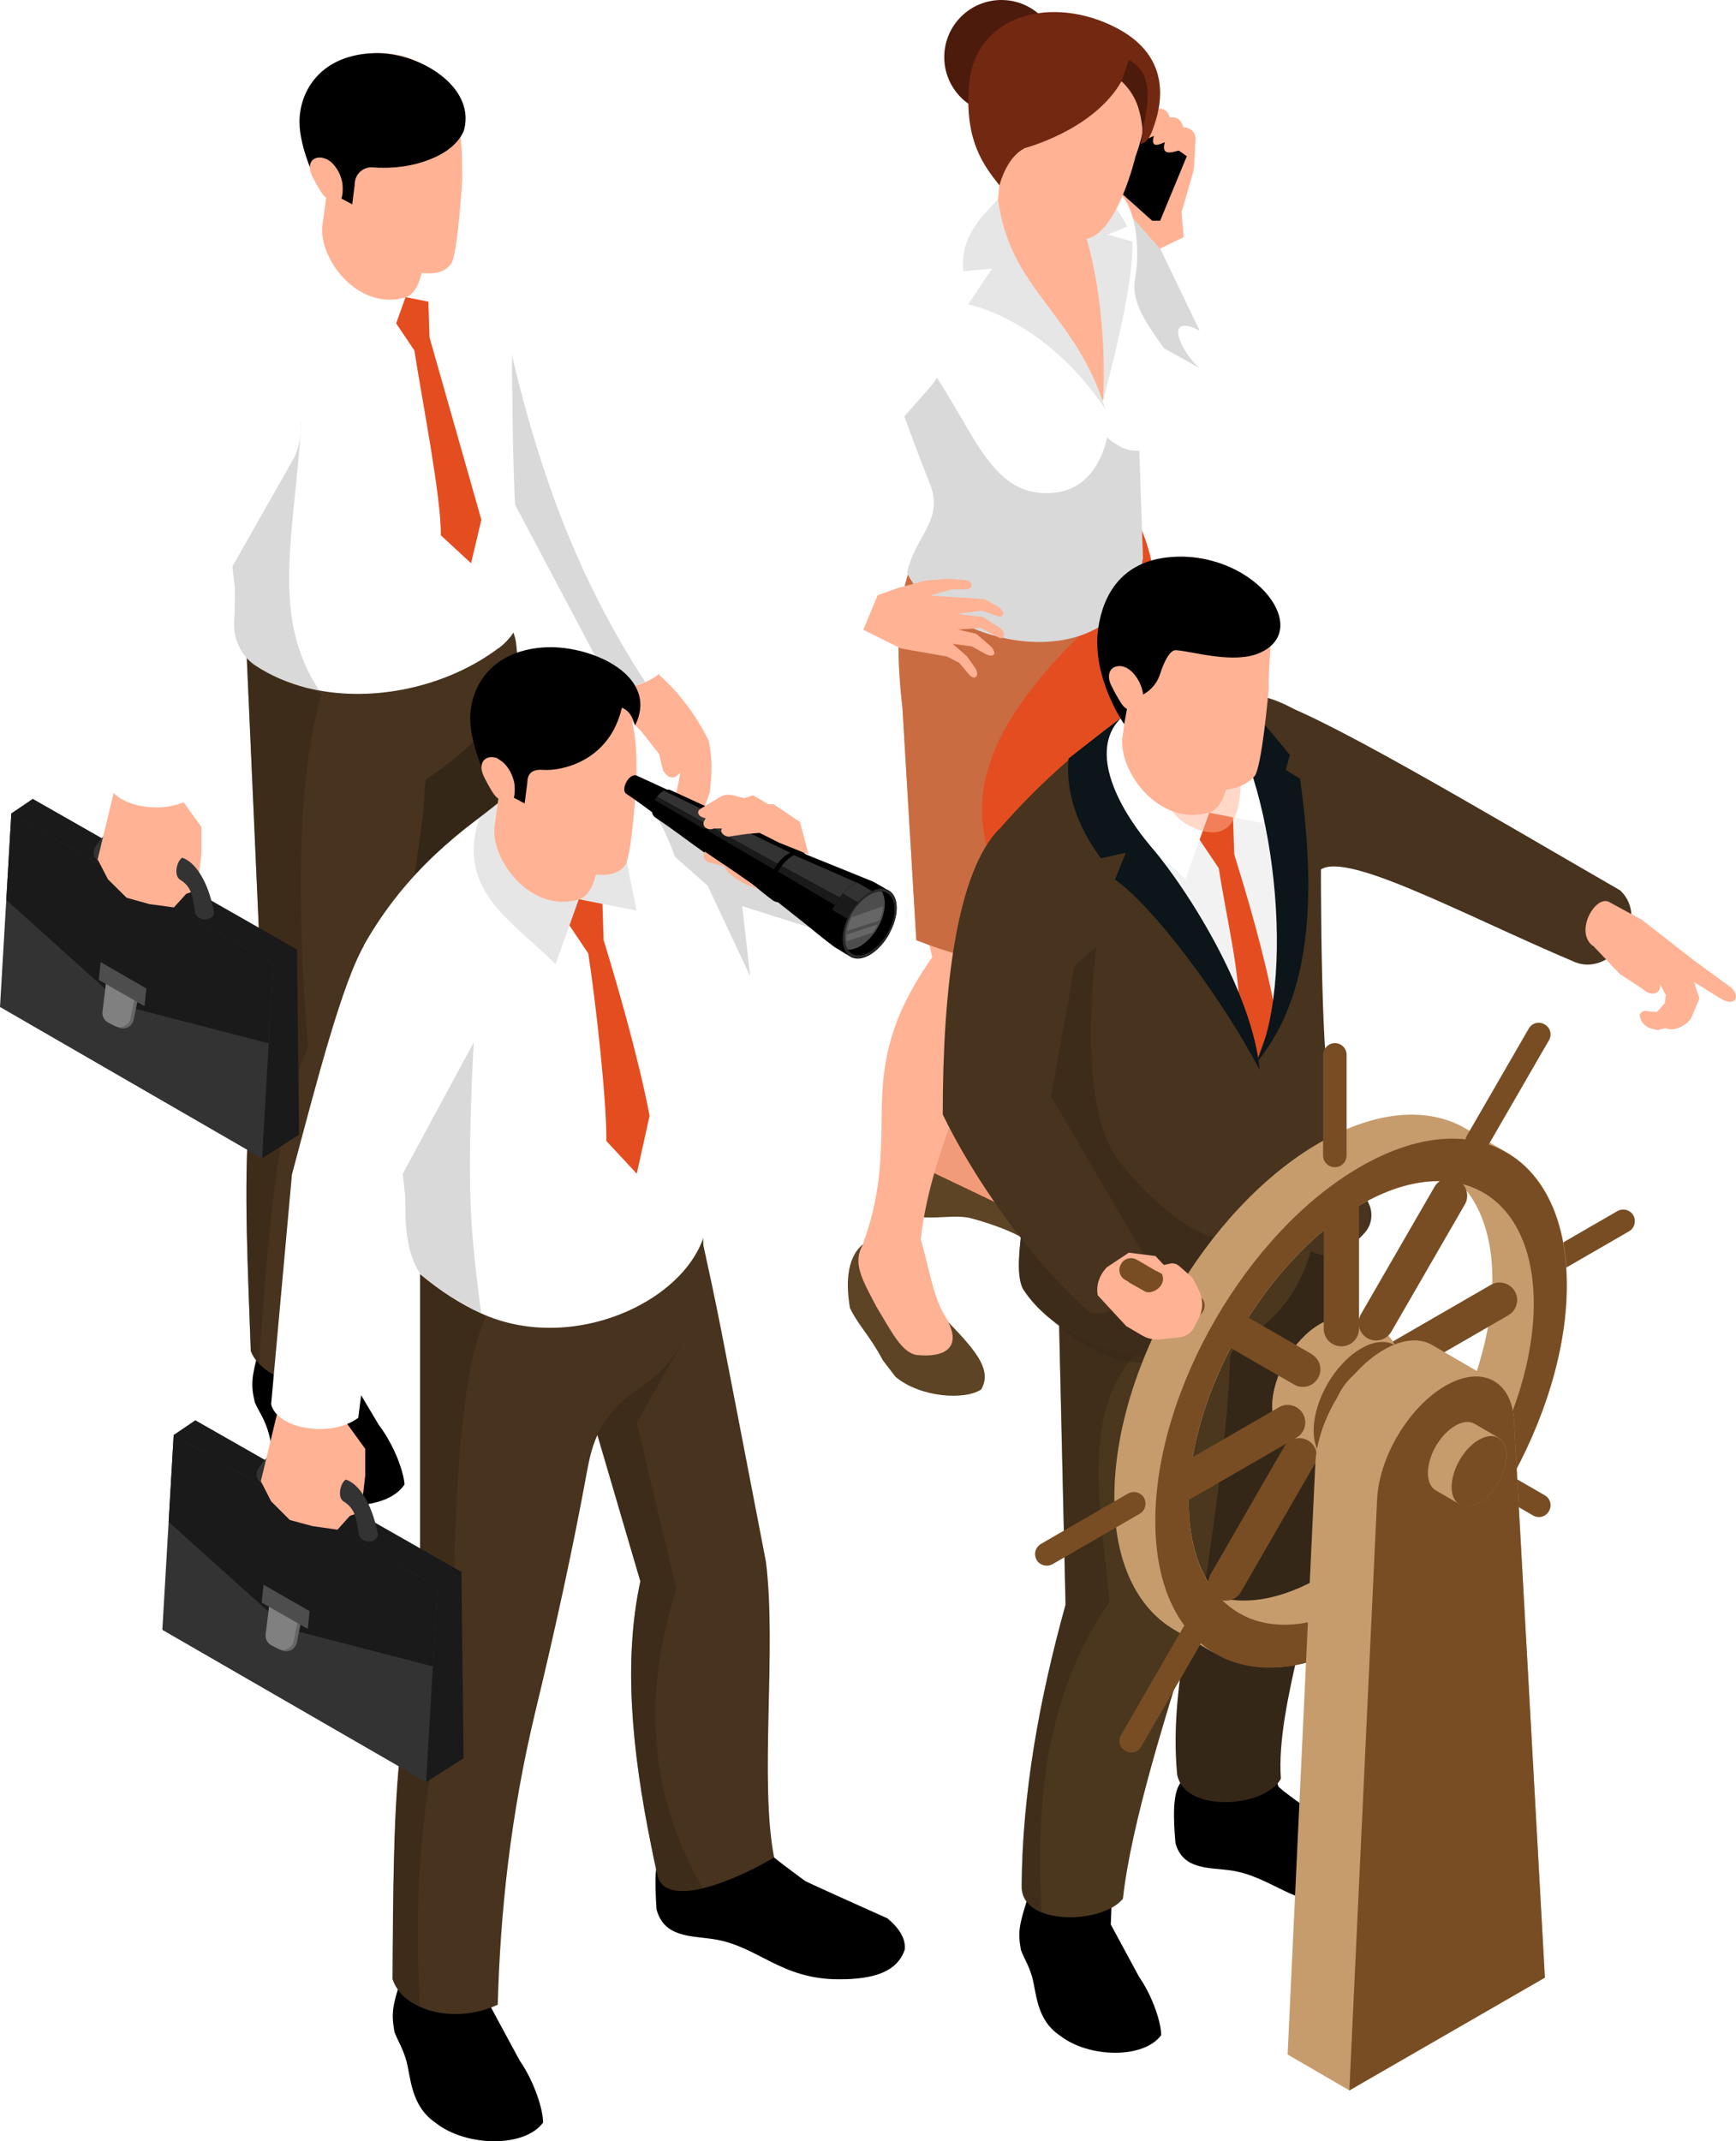 <?xml version="1.0" encoding="UTF-8"?> <svg xmlns="http://www.w3.org/2000/svg" width="253" height="312" viewBox="0 0 253 312" fill="none"> <g clip-path="url(#clip0_62_1455)"> <path d="M64.888 176C63.755 177.377 63.602 180.682 63.694 184.416C64.551 188.241 68.132 188.088 71.162 188.7C77.008 189.863 79.732 194.423 87.568 194.729C92.22 194.913 95.373 194.056 96.475 191.148C96.689 189.802 95.954 188.394 94.363 186.925C94.363 186.925 83.895 181.692 83.62 181.508C83.344 181.325 78.722 177.622 78.631 177.255C78.539 176.887 77.161 168.624 77.161 168.624L65.684 168.135L64.888 176.03V176Z" fill="black"></path> <path d="M79.272 177.224C72.722 180.774 63.265 183.742 62.499 178.968C62.255 177.53 62.01 176.122 61.795 174.684C59.653 161.096 58.918 148.151 61.857 136.95L56.5 115.314L55.031 109.315C55.49 95.544 61.734 91.29 72.079 93.83C72.477 93.922 72.906 94.044 73.334 94.167C73.947 94.35 74.528 94.534 75.171 94.748L76.089 102.338L79.976 134.961C80.986 147.569 77.65 166.268 79.334 177.255L79.272 177.224Z" fill="#352717"></path> <path d="M37.678 196.903C36.698 200.606 36.514 201.677 37.127 204.339C37.739 205.747 38.32 206.359 38.994 208.318C39.789 210.735 39.881 214.806 43.615 217.101C48.084 220.314 56.47 220.1 58.95 216.336C58.858 214.561 57.511 210.674 55.185 207.614L50.594 199.902L50.533 192.496L38.198 190.354L37.708 196.903H37.678Z" fill="black"></path> <path d="M75.508 97.044C73.886 105.123 66.112 110.907 62.133 113.539C61.827 113.723 61.827 117.976 61.674 118.282C61.49 119.904 61.276 121.557 61.031 123.24C59.562 134.135 57.542 145.825 55.124 158.097C52.339 172.756 51.481 186.528 51.726 199.84C46.707 202.411 40.524 201.799 37.708 198.677C37.188 198.126 36.79 197.514 36.545 196.841C36.331 190.904 36.086 184.936 35.964 179.305C35.749 167.615 36.117 157.516 38.504 152.925L35.902 94.442L36.912 94.29L44.472 93.065L66.204 89.546L73.519 86.822C75.11 94.718 75.08 90.801 75.508 97.044Z" fill="#47331E"></path> <g style="mix-blend-mode:multiply" opacity="0.5"> <path d="M44.901 152.68C40.432 161.708 39.055 180.162 37.739 198.707C37.188 198.156 36.79 197.544 36.545 196.841C36.331 190.903 36.086 184.936 35.964 179.305C35.749 167.614 36.117 157.515 38.504 152.925L35.902 94.442L36.912 94.289L46.86 101.144C43.187 113.998 43.279 132.268 44.901 152.68Z" fill="#352616"></path> </g> <path d="M87.906 95.789L90.324 99.706C90.11 102.368 91.334 104.572 93.446 106.561L96.048 109.866L96.66 112.345C97.609 113.722 98.405 113.447 99.139 112.559L98.864 114.151L98.037 117.854L96.323 120.118C95.742 121.281 96.17 121.495 96.997 121.373C96.935 122.383 97.517 122.597 98.374 122.475L99.751 120.271C100.18 121.251 101.067 121.71 101.588 120.577L103.424 115.528C103.791 112.896 103.822 110.356 103.271 107.908C101.465 104.296 99.139 101.114 96.17 98.451L93.752 93.279L87.937 95.789H87.906Z" fill="#FFB294"></path> <path d="M97.085 97.318C96.167 98.266 95.096 98.94 93.994 99.429C92.494 100.072 90.903 100.378 89.372 100.5L69.784 63.532L66.294 56.952L66.172 27.328C70.365 29.134 73.885 32.072 76.119 36.968L97.116 97.318H97.085Z" fill="white"></path> <g style="mix-blend-mode:multiply" opacity="0.3"> <path d="M94.025 99.369C92.465 100.072 90.873 100.379 89.343 100.501L69.754 63.532L73.641 47.404C78.018 67.817 84.139 84.22 94.025 99.369Z" fill="#808080"></path> </g> <path d="M72.662 94.442C65.5 99.828 55.369 102.245 46.524 100.623C45.942 100.532 45.361 100.379 44.779 100.256C42.025 99.552 39.423 98.451 37.127 96.92C35.077 95.513 34.005 93.064 34.128 90.586C34.22 88.994 34.25 87.372 34.22 85.689L33.24 76.784L32.659 71.397L28.312 49.883C30.21 46.547 30.914 44.925 33.118 42.386C37.954 36.785 44.779 31.521 50.013 28.002H67.306C71.285 31.705 73.458 37.673 74.621 44.895C74.621 44.895 74.438 73.784 75.693 80.793C75.815 81.649 76.029 82.598 76.274 83.516C77.284 87.587 75.999 91.963 72.662 94.472V94.442Z" fill="white"></path> <path d="M62.593 49.118L62.409 43.181L59.073 41.1L57.695 41.681L57.328 46.516L60.389 51.076C61.46 58.023 64.337 72.621 64.245 78.007L68.653 82.077L70.153 75.743L62.593 49.148V49.118Z" fill="#E44D20"></path> <path d="M51.79 26.135L44.842 31.674C41.353 42.324 50.076 46.669 55.769 52.607L59.105 43.303L67.369 44.925L64.339 29.776L51.821 26.135H51.79Z" fill="white"></path> <path d="M60.788 41.683C60.36 42.509 59.809 43.121 59.074 43.335C52.004 45.416 46.219 37.368 47.015 32.624C47.688 27.728 48.055 25.096 48.055 25.096L61.706 28.462C61.706 28.462 61.859 29.747 61.921 31.553C62.043 34.613 62.012 39.234 60.758 41.713L60.788 41.683Z" fill="#FFB294"></path> <g style="mix-blend-mode:multiply" opacity="0.5"> <path d="M60.79 41.682C60.117 42.141 59.352 42.416 58.556 42.416C52.098 42.416 50.047 30.236 50.047 30.236L61.984 31.491C62.106 34.551 62.075 39.172 60.821 41.651L60.79 41.682Z" fill="#FFB294"></path> </g> <path d="M49.157 27.421C49.157 27.421 50.626 33.327 53.289 35.898C55.921 38.438 60.145 39.723 61.767 39.815C63.358 39.907 64.644 39.754 65.685 38.53C66.725 37.306 67.368 26.044 67.368 26.044C67.337 21.698 67.276 20.382 66.756 17.964C65.991 14.414 63.42 6.488 53.013 7.926C47.994 8.6 44.902 12.272 44.26 16.679C43.739 20.198 46.555 26.441 46.555 26.441L49.187 27.451L49.157 27.421Z" fill="#FFB294"></path> <path d="M46.403 27.145L51.331 29.777L51.698 26.839C51.698 25.432 52.861 24.299 54.269 24.391C56.626 24.575 60.268 24.452 63.757 22.739C67.063 21.117 67.645 18.883 67.645 18.883C69.297 12.486 60.88 7.529 54.514 7.743C46.801 7.988 43.648 13.19 43.648 17.75C43.648 21.912 46.403 27.115 46.403 27.115V27.145Z" fill="black"></path> <path d="M47.505 23.167C46.831 22.831 45.882 22.861 45.423 23.473C45.178 23.81 45.117 24.269 45.178 24.697C45.239 25.126 45.423 25.524 45.607 25.891C45.944 26.564 46.311 27.207 46.709 27.849C47.045 28.37 47.443 28.89 48.025 29.043C48.637 29.196 49.341 29.594 49.678 29.074C50.014 28.553 49.984 27.115 49.861 26.503C49.616 25.218 48.759 23.749 47.566 23.167H47.505Z" fill="#FFB294"></path> <path d="M153.251 171.653C148.323 170.276 144.222 167.766 142.906 164.185C145.783 151.883 154.659 142.059 162.617 127.4H144.038C135.223 140.254 138.192 157.239 134.091 164.185C131.642 167.246 130.387 170.245 132.805 173.122H139.968L147.068 177.559L154.781 177.437C155.7 174.988 156.281 172.632 153.251 171.683V171.653Z" fill="#F29B79"></path> <path d="M133.387 165.135C129.775 167.675 129.561 172.051 130.694 175.479C133.05 178.845 138.131 176.611 141.62 177.56C149.609 179.733 149.609 181.599 153.465 181.508C159.679 181.385 163.749 178.723 163.413 176.703C163.137 175.02 160.474 173.367 156.098 171.714L149.058 170.001C150.16 170.613 151.629 171.164 153.282 171.653C155.516 173.092 154.72 174.622 152.639 176.489C150.343 177.498 147.466 176.489 143.763 174.591L135.805 170.796C133.693 169.45 132.683 167.644 133.387 165.135Z" fill="#5C4425"></path> <path d="M124.94 189.343C124.695 186.221 124.603 183.344 125.736 181.355C131.98 164.309 123.563 156.964 135.867 139.49C131.704 122.597 134.184 116.109 132.01 92.024C136.571 78.222 162.679 83.18 157.843 87.067C158.333 100.165 153.956 123.546 149.151 138.633C145.08 149.926 135.898 165.472 134.184 180.559C135.959 186.833 136.142 190.903 139.785 194.361L137.55 199.931C137.55 199.931 130.388 198.187 130.296 197.789C130.205 197.391 124.971 189.343 124.971 189.343H124.94Z" fill="#FFB294"></path> <path d="M125.735 181.355C123.225 183.406 123.347 187.537 123.867 190.598C125.031 193.077 126.745 194.607 128.673 198.248L130.509 200.636C134.152 203.696 140.701 204.063 142.997 202.472C144.497 199.87 142.722 197.269 138.222 192.709C139.936 196.198 137.977 197.912 133.539 197.453C131.427 197.055 130.02 194.239 127.724 190.414C125.612 186.405 124.204 184.049 125.765 181.355H125.735Z" fill="#5C4425"></path> <path d="M167.21 127.401C164.486 133.981 160.477 137.837 155.396 139.52C152.764 140.377 149.856 140.652 146.673 140.377C142.694 140.04 138.286 138.877 133.542 137.01L131.522 103.194C130.359 93.033 130.634 83.944 135.379 77.579C135.96 76.814 136.572 76.079 137.276 75.375L163.415 72.897C170.577 78.558 170.761 104.754 167.21 127.401Z" fill="#E44D20"></path> <g style="mix-blend-mode:multiply" opacity="0.5"> <path d="M155.396 139.521L146.673 140.378C142.694 140.041 138.286 138.878 133.542 137.012L131.522 103.195C130.359 93.035 130.634 83.946 135.379 77.58L165.466 85.292C143.52 103.776 133.389 120.547 155.396 139.521Z" fill="#AD8B63"></path> </g> <path d="M172.229 32.777C176.728 37.184 180.737 42.539 183.829 47.313C188.45 53.648 184.074 59.646 177.83 55.331L165.373 48.354L160.047 35.868L160.751 27.574L172.229 32.746V32.777Z" fill="white"></path> <g style="mix-blend-mode:multiply" opacity="0.3"> <path d="M164.975 31.186L168.464 34.95L174.83 48.17C169.474 45.477 172.045 51.261 174.83 53.648L162.312 46.671L162.098 34.46L164.975 31.186Z" fill="#808080"></path> </g> <path d="M172.963 19.463C173.239 19.677 173.973 24.788 173.973 24.788L172.198 30.909L172.504 34.551L169.045 36.234L165.128 31.796L162.281 25.89L167.209 16.801L172.963 19.463Z" fill="#FFB294"></path> <path d="M162.066 26.931L167.912 32.164H169.075L172.963 22.769L164.607 16.832L162.066 26.931Z" fill="black"></path> <path d="M166.046 65.674L166.566 81.343C163.536 99.858 137.612 94.594 132.163 83.424C133.357 78.038 137.612 75.803 135.469 70.448C132.531 63.073 130.541 57.166 130.541 57.166C129.868 55.269 129.286 53.555 128.858 51.994C127.205 46.271 127.358 42.354 132.133 38.223C141.315 31.459 150.773 27.144 160.689 27.603C164.76 26.441 166.535 34.642 165.403 40.702C164.393 46.149 171.769 51.811 172.106 55.636C172.81 63.073 165.984 65.674 165.984 65.674H166.046Z" fill="white"></path> <g style="mix-blend-mode:multiply" opacity="0.3"> <path d="M166.599 81.343C163.569 99.858 137.644 94.594 132.196 83.424C133.39 78.038 137.644 75.804 135.502 70.448C132.564 63.073 130.574 57.166 130.574 57.166C129.901 55.269 129.319 53.555 128.891 51.994C129.38 49.209 129.962 46.822 130.574 47.434C141.746 59.003 142.664 73.141 153.927 71.764C160.171 70.999 161.334 63.746 161.334 63.746C162.957 65.154 164.518 65.827 166.048 65.674L166.568 81.343H166.599Z" fill="#808080"></path> </g> <path d="M122.432 88.29L125.829 91.778L131.308 94.502L137.98 95.665L139.786 96.583L141.133 98.174C142.02 99.368 142.877 98.45 142.112 97.318L140.918 95.634L138.837 93.829L141.622 94.196L143.459 95.206C144.867 96.032 145.51 95.206 144.193 94.012L142.265 92.36L139.633 91.748L142.969 91.503L145.234 92.727C146.367 93.553 146.764 92.207 145.693 91.472L143.245 89.912L139.511 89.453L143.092 88.993L145.203 89.728C146.336 90.187 146.673 89.116 145.326 88.32L143.459 87.31L135.562 86.79L138.745 85.872H140.674C141.745 85.964 142.02 84.709 140.674 84.525L138.133 84.342L134.858 84.617L130.849 85.688L127.849 86.76L124.697 84.77L122.34 88.351L122.432 88.29Z" fill="#FFB294"></path> <path d="M125.828 91.778C124.757 92.237 115.054 81.893 110.922 75.589C109.698 73.722 109.729 71.396 110.892 69.468C116.156 60.624 122.186 50.219 128.889 42.231C134.245 36.6 141.07 50.25 135.592 56.37C128.43 64.603 124.083 69.162 119.492 72.743L127.94 86.667L125.828 91.748V91.778Z" fill="white"></path> <path d="M169.749 20.75C169.321 22.249 170.086 22.463 171.524 22.004L172.657 21.759L174.003 24.606L174.248 20.137C174.126 19.189 173.544 18.638 172.473 18.546C172.136 17.445 171.494 16.955 170.484 17.138C170.147 16.006 169.382 15.578 168.157 15.976L166.566 19.005C166.168 20.872 167.239 20.229 168.157 19.801C167.698 21.484 168.617 21.239 169.749 20.719V20.75Z" fill="#FFB294"></path> <path d="M146.395 18.852L145.293 30.726C147.742 42.814 158.515 54.963 160.719 58.452C162.066 52.546 160.658 39.447 158.73 33.694L158.485 27.176L146.395 18.852Z" fill="#FFB294"></path> <g style="mix-blend-mode:multiply" opacity="0.5"> <path d="M147.989 25.186C147.989 25.186 147.194 38.1 154.019 39.11C158.304 39.753 159.375 30.235 159.375 30.235L147.989 25.186Z" fill="#FFB294"></path> </g> <path d="M145.446 29.012L143.151 31.521C141.773 33.235 139.937 35.836 140.396 39.539L144.589 39.141L141.1 44.344C148.599 46.211 156.036 51.995 161.117 59.676C156.74 45.476 147.222 42.447 145.446 29.042V29.012Z" fill="#E6E6E6"></path> <path d="M155.577 28.553C159.067 33.143 161.423 46.609 160.75 58.452C163.076 49.516 165.158 40.611 165.035 35.194L161.423 34.184L164.301 33.021C163.015 30.573 161.362 28.492 158.944 27.176L155.547 28.553H155.577Z" fill="#E6E6E6"></path> <path d="M145.938 16.648C150.536 16.648 154.264 12.921 154.264 8.324C154.264 3.727 150.536 0 145.938 0C141.341 0 137.613 3.727 137.613 8.324C137.613 12.921 141.341 16.648 145.938 16.648Z" fill="#4D1B0B"></path> <path d="M158.394 34.796C155.027 35.561 151.231 31.368 149.548 29.256C148.966 28.522 148.599 27.696 148.416 26.777L147.559 22.524L144.926 22.187C144.926 22.187 140.886 18.851 143.396 10.068C144.651 5.692 151.201 2.356 155.945 3.305C163.383 4.774 165.188 9.885 166.535 13.312C167.882 16.74 165.494 22.768 165.494 22.768C165.494 22.768 162.923 33.786 158.424 34.796H158.394Z" fill="#FFB294"></path> <path d="M149.243 21.607C149.243 21.607 159.343 19.036 163.444 11.844C163.444 11.844 167.515 15.303 166.23 20.964C166.23 20.964 167.24 20.995 167.944 19.006C168.556 17.261 171.984 8.937 162.771 4.102C153.558 -0.764 141.958 1.868 141.193 12.671C140.642 20.597 143.366 24.116 145.662 27.024C145.662 27.024 146.61 22.984 149.273 21.637L149.243 21.607Z" fill="#722811"></path> <path d="M163.445 11.844L164.517 8.723C168.128 10.681 167.424 14.813 166.537 19.005C166.231 16.22 165.557 13.619 163.445 11.814V11.844Z" fill="#4D1B0B"></path> <path d="M96.599 268.973C95.406 270.534 95.406 274.145 95.681 278.246C96.783 282.377 100.701 282.071 104.037 282.592C110.495 283.602 113.709 288.437 122.279 288.437C127.39 288.437 130.788 287.335 131.859 284.091C132.012 282.592 131.155 281.092 129.349 279.562C129.349 279.562 117.657 274.329 117.351 274.115C117.045 273.9 111.811 270.075 111.719 269.677C111.627 269.279 109.699 260.312 109.699 260.312H97.089L96.599 268.973Z" fill="black"></path> <path d="M112.79 270.687C109.577 272.615 105.628 274.421 102.353 275.186C98.987 275.982 96.293 275.645 95.803 273.197C95.467 271.758 95.161 270.32 94.885 268.882C92.1 255.141 90.814 242.012 93.324 230.444L86.927 208.654L85.611 204.156L85.152 202.595C85.03 188.548 87.937 174.012 101.772 178.082C105.322 194.393 103.884 187.599 111.627 227.598C113.219 240.39 110.648 259.578 112.821 270.687H112.79Z" fill="#47331E"></path> <g style="mix-blend-mode:multiply" opacity="0.5"> <path d="M102.352 275.185C98.985 275.981 96.291 275.644 95.802 273.196C95.465 271.757 95.159 270.319 94.883 268.881C92.098 255.14 90.813 242.011 93.322 230.443L86.925 208.653L85.609 204.155L99.291 195.861L92.802 207.368L98.587 231.575C93.078 248.621 95.343 262.791 102.382 275.154L102.352 275.185Z" fill="#352616"></path> </g> <path d="M58.399 288.528C57.236 292.262 56.991 293.333 57.481 296.087C58.032 297.556 58.583 298.199 59.195 300.219C59.899 302.698 59.807 306.86 63.51 309.369C67.918 312.858 76.457 313.011 79.151 309.308C79.151 307.502 77.957 303.493 75.723 300.249L71.376 292.201L71.652 284.642L59.195 281.918L58.399 288.559V288.528Z" fill="black"></path> <path d="M93.875 201.798C87.355 206.021 86.315 210.244 85.519 214.59C83.499 225.607 80.928 237.42 77.928 249.814C74.408 264.596 72.909 278.581 72.541 292.139C68.715 293.914 64.338 293.883 61.186 292.445C61.186 292.445 61.125 292.414 61.033 292.353C60.421 292.077 59.87 291.741 59.38 291.373C58.37 290.578 57.605 289.598 57.207 288.405C57.238 282.376 57.268 276.255 57.421 270.533C57.727 258.597 58.554 248.345 61.217 243.785V184.14L65.043 183.681L70.001 183.099L92.283 180.498L102.261 176.703C102.261 176.703 104.679 194.759 93.813 201.767L93.875 201.798Z" fill="#47331E"></path> <g style="mix-blend-mode:multiply" opacity="0.5"> <path d="M65.961 245.44C61.523 259.333 60.207 275.186 61.217 292.477C61.217 292.477 61.156 292.446 61.064 292.385C60.819 292.201 60.207 291.865 59.411 291.406C58.401 290.61 57.636 289.631 57.238 288.437C57.269 282.408 57.3 276.288 57.453 270.565C57.759 258.63 58.585 248.378 61.248 243.818V184.172L65.074 183.713L70.889 191.731C66.665 200.575 66.084 222.242 65.961 245.47V245.44Z" fill="#352616"></path> </g> <path d="M98.342 137.745L108.381 147.477C113.309 151.884 119.828 151.914 121.695 147.477C122.46 145.641 120.41 134.562 120.41 134.562L116.737 121.005L110.309 122.505L93.781 116.445L98.342 137.745Z" fill="white"></path> <g style="mix-blend-mode:multiply" opacity="0.3"> <path d="M103.118 129.054L91.762 119.016L91.609 115.068L108.199 126.698L119.401 135.603L108.168 132.053L109.331 142.275L103.118 129.054Z" fill="#808080"></path> </g> <path d="M103.116 175.878C104.003 187.813 84.721 198.096 70.06 191.363C67.213 190.077 64.275 188.211 61.215 185.671C59.378 182.916 59.103 179.305 59.041 176.612V176.398C59.041 175.694 59.041 174.99 59.011 174.225L57.419 159.688L53.012 137.777C59.133 126.943 67.336 120.669 75.141 115.467H92.771C96.811 119.262 99.014 125.321 100.239 132.696C99.719 149.926 101.769 157.393 103.116 175.908V175.878Z" fill="white"></path> <path d="M82.977 129.361L82.609 134.288L85.731 138.94C86.833 146.009 88.455 160.76 88.364 166.268L92.802 171.042L94.669 162.596C93.016 153.935 89.71 142.612 87.966 136.981L87.782 130.922L84.385 128.779L82.977 129.361Z" fill="#E44D20"></path> <path d="M76.946 113.57L69.845 119.201C66.294 130.035 75.17 134.503 80.955 140.532L84.353 131.045L92.77 132.697L89.678 117.273L76.915 113.57H76.946Z" fill="#E6E6E6"></path> <path d="M86.131 129.39C85.702 130.247 85.121 130.859 84.386 131.074C77.193 133.185 71.286 124.984 72.112 120.148C72.786 115.16 73.184 112.467 73.184 112.467L87.11 115.894C87.11 115.894 87.263 117.21 87.355 119.046C87.508 122.168 87.447 126.881 86.161 129.39H86.131Z" fill="#FFB294"></path> <g style="mix-blend-mode:multiply" opacity="0.5"> <path d="M86.129 129.391C85.425 129.85 84.691 130.156 83.864 130.156C77.284 130.156 75.172 117.762 75.172 117.762L87.323 119.047C87.476 122.169 87.415 126.881 86.129 129.391Z" fill="#FFB294"></path> </g> <path d="M74.254 114.855C74.254 114.855 75.754 120.884 78.448 123.485C81.141 126.086 85.426 127.402 87.079 127.463C88.701 127.555 90.017 127.402 91.058 126.148C92.129 124.893 92.772 113.447 92.772 113.447C92.741 109.01 92.68 107.694 92.129 105.215C91.364 101.573 88.732 93.525 78.141 94.993C73.03 95.697 69.877 99.431 69.204 103.899C68.684 107.48 71.53 113.845 71.53 113.845L74.224 114.855H74.254Z" fill="#FFB294"></path> <path d="M71.347 114.365L76.459 117.089L76.856 114.028C76.856 112.559 77.775 112.07 79.213 112.192C81.662 112.376 88.793 111.06 90.63 103.134C92.129 103.715 92.374 105.368 92.558 105.704C96.139 98.513 86.345 94.106 79.764 94.32C71.776 94.595 68.531 99.951 68.531 104.694C68.531 109.01 71.378 114.396 71.378 114.396L71.347 114.365Z" fill="black"></path> <path d="M72.573 110.54C71.869 110.204 70.92 110.234 70.461 110.877C70.186 111.213 70.124 111.703 70.186 112.132C70.247 112.56 70.431 112.958 70.614 113.356C70.951 114.029 71.318 114.702 71.716 115.345C72.053 115.865 72.451 116.416 73.063 116.569C73.675 116.722 74.41 117.15 74.746 116.6C75.083 116.049 75.052 114.61 74.93 113.998C74.654 112.682 73.828 111.213 72.573 110.601V110.54Z" fill="#FFB294"></path> <g style="mix-blend-mode:multiply" opacity="0.3"> <path d="M70.09 191.332C67.244 190.047 64.305 188.18 61.245 185.64C59.408 182.886 59.133 179.275 59.071 176.582V176.367C59.071 175.663 59.071 174.96 59.041 174.195L57.449 159.658L69.049 151.885C69.049 151.885 68.131 166.972 68.651 176.979C68.866 181.111 69.447 186.344 70.121 191.332H70.09Z" fill="#808080"></path> </g> <path d="M67.551 256.242L62.102 259.7L29.138 235.371L25.312 209.113L28.465 206.971L67.245 229.066L67.551 256.242Z" fill="#1A1A1A"></path> <path d="M62.103 259.7L23.66 237.513L25.313 209.113L63.756 231.301L62.103 259.7Z" fill="#333333"></path> <path d="M25.313 209.113L24.578 221.783L41.902 237.36L63.082 242.838L63.755 231.301L25.313 209.113Z" fill="#1A1A1A"></path> <path d="M39.821 233.045L39.178 238.4C39.086 239.074 39.454 239.686 40.035 239.992L41.014 240.482C41.933 240.941 43.035 240.39 43.249 239.38L44.106 235.218L39.821 233.045Z" fill="#666666"></path> <path d="M39.36 232.83L38.717 238.186C38.625 238.828 38.993 239.471 39.574 239.777L40.554 240.267C41.472 240.726 42.574 240.175 42.788 239.165L43.645 235.003L39.36 232.83Z" fill="#808080"></path> <path d="M44.87 237.391L38.137 233.535L38.412 230.934L45.115 234.79L44.87 237.391Z" fill="#4D4D4D"></path> <path d="M39.852 217.009C38.353 216.489 36.945 215.785 37.557 214.163C38.842 212.082 40.25 210.858 42.026 211.684L39.822 217.009H39.852Z" fill="#333333"></path> <path d="M41.138 202.87L38.016 215.846L39.515 218.784L42.239 221.508L45.545 222.395L49.187 222.916L50.993 220.896L52.615 220.345L53.227 215.051V211.133L49.953 206.604L49.891 199.749L41.842 198.219L41.138 202.87Z" fill="#FFB294"></path> <path d="M53.228 137.471C49.922 143.01 46.219 157.393 42.546 171.165L39.516 204.614C40.311 208.195 48.178 209.633 52.218 206.603L56.044 175.969L69.052 151.885C73.52 141.755 59.043 131.289 53.228 137.471Z" fill="white"></path> <path d="M50.41 215.602C49.553 216.122 49.093 218.386 50.195 218.876C51.971 220.07 51.879 221.539 52.368 223.864C53.225 225.211 55.062 224.599 55.062 223.65C54.48 220.131 52.766 216.397 50.379 215.602H50.41Z" fill="#333333"></path> <path d="M105.961 122.444C106.756 121.005 106.756 119.445 105.93 118.924C105.777 118.863 97.697 115.13 97.697 115.13C96.931 114.823 95.983 115.65 95.493 116.507C94.942 117.455 94.82 118.649 95.432 119.077C98.676 121.281 99.931 122.321 102.716 124.28C103.665 124.861 105.134 124.004 105.991 122.444H105.961Z" fill="black"></path> <path d="M98.279 117.914C98.83 116.935 98.83 115.895 98.279 115.558C98.188 115.497 92.77 113.018 92.77 113.018C92.25 112.804 91.607 113.355 91.301 113.936C90.934 114.579 90.842 115.374 91.24 115.65C93.413 117.119 94.27 117.823 96.106 119.139C96.749 119.536 97.728 118.955 98.31 117.914H98.279Z" fill="black"></path> <path d="M104.523 118.985L96.748 115.221C96.32 115.466 95.983 115.772 95.738 116.108L103.145 120.209C103.513 119.719 103.941 119.291 104.431 119.046L104.553 118.985H104.523Z" fill="#333333"></path> <path d="M103.116 120.24L95.709 116.139C95.709 116.139 95.495 116.445 95.434 116.598L102.718 120.882C102.841 120.668 102.963 120.454 103.116 120.27V120.24Z" fill="#1A1A1A"></path> <path d="M117.073 128.81C118.144 126.882 118.144 124.832 117.012 124.158C116.859 124.067 117.073 124.158 116.92 124.128C116.828 124.067 106.085 119.14 106.085 119.14C105.075 118.711 103.79 119.813 103.147 120.945C102.412 122.2 102.259 123.761 103.055 124.373L109.605 128.81C110.523 129.545 111.411 130.31 112.696 131.258C113.982 132.023 115.91 130.891 117.043 128.81H117.073Z" fill="black"></path> <path d="M115.146 124.25L104.831 119.262C104.25 119.568 103.821 119.966 103.484 120.455L113.279 125.903C113.768 125.26 114.35 124.709 114.962 124.372C115.023 124.342 115.085 124.311 115.146 124.281V124.25Z" fill="#333333"></path> <path d="M113.309 125.873L103.515 120.426C103.362 120.609 103.24 120.824 103.117 121.038L112.789 126.699C112.942 126.424 113.126 126.149 113.309 125.873Z" fill="#1A1A1A"></path> <path d="M129.622 136C131.03 133.429 131.03 130.675 129.53 129.788L127.357 128.533C127.326 128.533 127.265 128.502 127.234 128.472C127.112 128.411 117.409 124.493 117.409 124.493C116.063 123.942 114.349 125.411 113.492 126.911C112.512 128.594 112.298 130.675 113.369 131.471L117.501 134.745C118.725 135.755 119.919 136.735 121.633 138.02C122.153 138.326 122.521 138.54 122.888 138.785L123.959 139.428C125.52 140.346 128.091 138.846 129.622 136.061V136Z" fill="black"></path> <path d="M124.879 128.624L115.727 124.615C115.727 124.615 115.605 124.676 115.543 124.707C114.931 125.044 114.38 125.595 113.891 126.207L122.369 130.797C123.012 129.94 123.777 129.206 124.634 128.716C124.726 128.685 124.787 128.624 124.879 128.594V128.624Z" fill="#333333"></path> <path d="M122.37 130.798L113.891 126.207C113.708 126.452 113.524 126.727 113.371 127.003L121.666 131.899C121.88 131.501 122.125 131.134 122.37 130.798Z" fill="#1A1A1A"></path> <path d="M127.083 129.848L124.909 128.594C124.909 128.594 124.726 128.686 124.603 128.747C123.961 129.114 123.348 129.634 122.828 130.246L125.001 131.501C125.552 130.889 126.164 130.369 126.776 130.001C126.868 129.94 126.991 129.91 127.083 129.848Z" fill="#333333"></path> <path d="M125 131.472L122.827 130.217C122.215 130.921 121.695 131.747 121.297 132.604L123.47 133.859C123.868 133.002 124.388 132.175 125 131.472Z" fill="#1A1A1A"></path> <path d="M122.797 136.765C122.767 139.274 124.511 140.345 126.684 139.121C128.858 137.897 130.663 134.867 130.694 132.358C130.725 129.848 128.98 128.777 126.807 130.001C124.634 131.226 122.828 134.255 122.797 136.765Z" fill="#292929"></path> <path d="M123.561 138.387C123.255 137.928 123.102 137.316 123.102 136.582C123.102 134.256 124.785 131.471 126.774 130.369C127.387 130.032 127.968 129.879 128.488 129.91C129.621 129.971 130.386 130.951 130.355 132.542C130.355 134.868 128.672 137.653 126.683 138.754C125.336 139.489 124.173 139.305 123.561 138.387Z" fill="black"></path> <path d="M123.561 138.387C123.255 137.928 123.102 137.316 123.102 136.582C123.102 134.256 124.785 131.471 126.774 130.369C127.387 130.032 127.968 129.879 128.488 129.91C128.795 130.369 128.948 130.981 128.948 131.716C128.948 134.042 127.264 136.826 125.275 137.928C124.663 138.265 124.081 138.418 123.591 138.387H123.561Z" fill="#4D4D4D"></path> <path d="M127.205 135.847C127.388 135.602 127.541 135.358 127.695 135.113C127.786 134.99 127.848 134.837 127.909 134.715L123.379 136.214C123.379 136.214 123.379 136.49 123.379 136.612C123.379 136.796 123.379 136.979 123.41 137.163L127.235 135.878L127.205 135.847Z" fill="#666666"></path> <path d="M128.702 132.053L124.111 133.675C123.774 134.348 123.56 134.991 123.438 135.664L128.151 134.134C128.457 133.43 128.641 132.726 128.702 132.053Z" fill="#666666"></path> <path d="M102.105 117.853L105.043 116.078C105.594 115.803 106.237 115.741 106.819 115.894L108.502 116.323L109.726 115.894L111.991 117.21H112.756L116.582 119.781L117.837 124.525L113.552 122.811L110.706 121.372L108.869 121.525L106.543 121.862C105.778 122.138 104.768 121.311 105.227 120.73H104.064C103.452 121.036 102.319 120.73 102.564 119.75L102.84 119.23C101.799 119.077 101.401 118.312 102.074 117.884L102.105 117.853Z" fill="#FFB294"></path> <path d="M102.717 124.126C102.411 124.555 102.503 125.167 102.962 125.473L103.177 125.626L106.115 126.422L102.717 124.096V124.126Z" fill="#FFB294"></path> <path d="M105.32 125.871C105.32 125.871 106.147 128.289 110.432 129.482C108.197 127.738 105.32 125.871 105.32 125.871Z" fill="#FFB294"></path> <path d="M149.639 277.02C148.537 280.539 148.322 281.549 148.782 284.15C149.302 285.527 149.822 286.14 150.404 288.037C151.077 290.393 150.985 294.311 154.475 296.636C158.637 299.911 166.687 300.064 169.227 296.575C169.227 294.861 168.095 291.097 165.983 288.037L161.882 280.447L162.157 273.317L150.434 270.746L149.669 277.02H149.639Z" fill="black"></path> <path d="M172.013 259.853C170.912 261.352 170.973 264.749 171.31 268.605C172.411 272.492 176.115 272.125 179.267 272.553C185.358 273.41 188.45 277.909 196.561 277.756C201.366 277.664 204.549 276.593 205.498 273.502C205.62 272.094 204.763 270.686 203.049 269.279C195.622 266.116 191.827 264.474 191.663 264.351C191.388 264.168 186.368 260.648 186.277 260.281C186.185 259.914 184.226 251.498 184.226 251.498L172.35 251.712L172.013 259.883V259.853Z" fill="black"></path> <path d="M167.91 169.634L176.45 216.457C175.164 230.718 170.236 244.796 171.552 258.567C172.593 264.29 184.407 263.433 186.672 259.21C185.907 248.499 192.182 232.615 194.539 215.049C195.059 197.667 194.845 179.794 191.294 165.992L167.91 169.634Z" fill="#352717"></path> <path d="M191.538 180.467C188.325 194.178 179.387 194.606 179.265 198.003C178.928 208.347 177.03 221.353 175.286 233.013C169.807 249.875 164.818 266.034 163.655 276.684C161.635 279.224 155.575 280.173 151.871 278.704C151.32 278.49 150.861 278.245 150.463 277.939C149.484 277.204 148.902 276.194 148.902 274.909C148.994 261.352 151.473 247.641 155.299 233.839L154.289 189.832L154.136 183.65L166.869 181.171L190.773 176.52C190.896 178.325 192.059 178.172 191.538 180.467Z" fill="#4A371E"></path> <g style="mix-blend-mode:multiply" opacity="0.5"> <path d="M167.882 178.999C167.515 179.703 166.995 180.376 166.841 181.172C166.138 184.967 169.566 193.077 165.923 196.872C157.506 205.685 160.292 218.63 161.699 233.473C153.344 245.286 150.681 260.557 151.844 278.735C151.293 278.521 150.834 278.276 150.436 277.97C149.457 277.236 148.875 276.226 148.875 274.94C148.967 261.383 151.446 247.673 155.272 233.871L154.262 189.863C153.007 184.11 153.711 180.285 154.476 174.99L167.882 178.999Z" fill="#352616"></path> </g> <path d="M192.059 127.096C195.058 123.332 212.78 133.125 229.644 140.255C235.062 142.275 240.602 134.043 236.133 129.758C215.504 117.854 191.844 103.684 184.621 101.879L192.059 127.096Z" fill="#47331E"></path> <path d="M232.156 137.867C229.432 135.817 232.431 130.492 234.452 131.41L239.287 134.042L246.664 139.795L251.959 143.682C253.734 144.814 253.214 147.048 250.612 145.426L246.878 143.101L247.674 145.488L246.541 148.181C246.144 149.221 244.215 150.262 243.144 149.956L242.685 149.833L241.583 150.109L240.695 149.894C239.777 149.68 239.104 148.946 238.981 148.028V147.783C239.287 147.354 239.716 147.201 240.298 147.385L241.461 147.477L242.624 146.191L242.777 144.998L241.583 142.794C242.654 144.019 241.246 145.824 239.349 144.08L236.104 141.968L232.156 137.806V137.867Z" fill="#FFB294"></path> <path d="M182.449 101.145L190.744 127.096C190.744 127.096 196.804 117.364 193.621 109.01C191.08 102.338 182.449 101.145 182.449 101.145Z" fill="#47331E"></path> <path d="M198.977 179.549C197.538 181.232 195.763 182.457 193.529 183.099C190.07 182.457 187.254 180.406 184.867 177.346C183.306 184.507 178.99 194.545 177.062 196.044C173.909 198.799 165.737 198.584 158.698 195.524C154.78 193.81 151.199 191.209 149.026 187.751C147.22 183.711 150.495 174.285 150.158 162.84L148.536 147.875L145.598 120.883C151.658 113.875 158.728 107.723 166.747 102.398H184.867C189.029 106.285 191.294 112.528 192.519 120.087C192.519 120.087 192.304 150.384 193.621 157.698C194.906 165.043 199.65 175.785 199.65 175.785C200.079 177.07 199.864 178.509 198.977 179.549Z" fill="#47331E"></path> <path d="M175.042 116.17H161.605L182.878 154.087C188.938 139.734 190.254 126.085 183.061 111.09L175.011 116.17H175.042Z" fill="#F2F2F2"></path> <path d="M174.796 116.66L174.398 121.74L177.612 126.514C178.745 133.798 180.704 141.724 180.581 147.386L183.183 154.516L185.846 147.294C184.132 138.389 181.652 130.279 179.877 124.495L179.663 118.282L176.174 116.109L174.735 116.691L174.796 116.66Z" fill="#E44D20"></path> <path d="M168.583 100.41L161.298 106.225C157.656 117.364 166.777 121.955 172.745 128.167L176.235 118.435L184.896 120.119L181.713 104.266L168.613 100.441L168.583 100.41Z" fill="white"></path> <path d="M164.114 103.99C158.727 108.091 161.635 116.17 167.879 123.546C173.541 130.187 182.601 145.029 183.58 155.924C177.979 145.243 167.97 131.962 162.492 128.167L164.083 124.25L160.441 125.076C156.921 120.271 155.268 115.283 155.728 110.539L164.083 104.021L164.114 103.99Z" fill="#0B151A"></path> <path d="M177.031 102.552C184.897 110.111 189.458 141.235 183.061 154.914C190.101 146.437 192.304 133.614 189.458 113.478L187.377 112.192L187.989 110.019L181.316 101.971L177.031 102.552Z" fill="#0B151A"></path> <path d="M178.04 116.691C177.612 117.547 176.999 118.19 176.234 118.404C168.827 120.577 162.767 112.131 163.624 107.173C164.328 102.062 164.726 99.277 164.726 99.277L179.05 102.797C179.05 102.797 179.203 104.143 179.295 106.041C179.448 109.254 179.387 114.089 178.071 116.691H178.04Z" fill="#FFB294"></path> <g style="mix-blend-mode:multiply" opacity="0.5"> <path d="M173.327 120.332C167.328 117.333 166.746 104.725 166.746 104.725L180.183 106.102C180.275 108.03 183.794 125.565 173.327 120.332Z" fill="#FFB294"></path> </g> <path d="M165.828 101.756C165.828 101.756 167.389 107.938 170.144 110.631C172.929 113.294 176.235 114.977 177.918 115.069C179.601 115.16 181.713 114.426 182.815 113.141C183.917 111.855 184.896 100.41 184.896 100.41C184.866 95.85 185.447 94.32 184.896 91.779C184.101 88.046 180.734 79.814 169.868 81.313C164.604 82.017 161.359 85.873 160.686 90.494C160.135 94.167 163.073 100.716 163.073 100.716L165.828 101.756Z" fill="#FFB294"></path> <path d="M163.839 105.52L164.512 101.848L165.094 101.726C166.961 101.389 168.491 100.042 169.072 98.206C169.623 96.462 170.511 94.656 171.399 94.748C173.878 94.932 179.846 96.799 183.58 95.146C191.324 91.749 183.029 80.732 171.429 81.13C163.349 81.405 160.717 86.883 160.043 91.627C159.064 98.727 163.808 105.49 163.808 105.49L163.839 105.52Z" fill="black"></path> <path d="M164.084 97.288C163.38 96.921 162.37 96.982 161.91 97.624C161.635 97.992 161.574 98.451 161.635 98.91C161.696 99.369 161.88 99.767 162.094 100.164C162.431 100.868 162.829 101.542 163.227 102.215C163.563 102.766 163.992 103.317 164.604 103.47C165.247 103.623 165.981 104.051 166.348 103.5C166.685 102.949 166.655 101.45 166.532 100.807C166.257 99.461 165.369 97.93 164.114 97.288H164.084Z" fill="#FFB294"></path> <g style="mix-blend-mode:multiply" opacity="0.5"> <path d="M169.623 197.912C161.603 201.217 151.228 191.179 149.055 187.691C147.249 183.651 150.524 174.225 150.187 162.78L148.565 147.815L159.798 137.93C159.798 137.93 156.798 159.689 162.461 168.257C165.582 172.97 175.254 182.488 180.152 180.132C182.753 189.619 169.653 197.912 169.653 197.912H169.623Z" fill="#352616"></path> </g> <path d="M213.793 213.306C214.252 212.48 215.293 212.204 216.12 212.694L225.118 217.896C225.944 218.355 226.22 219.396 225.73 220.222C225.271 221.048 224.23 221.324 223.404 220.834L214.406 215.632C213.579 215.173 213.304 214.132 213.793 213.306Z" fill="#784D24"></path> <path d="M193.069 235.187C193.375 234.667 193.926 234.33 194.538 234.33C195.487 234.33 196.252 235.095 196.252 236.044V250.703C196.252 251.652 195.487 252.417 194.538 252.417C193.589 252.417 192.824 251.652 192.824 250.703V236.044C192.824 235.738 192.916 235.432 193.038 235.187H193.069Z" fill="#784D24"></path> <path d="M222.394 184.447C222.547 184.202 222.761 183.988 223.006 183.835L235.708 176.49C236.534 176.031 237.575 176.306 238.034 177.102C238.493 177.928 238.218 178.969 237.422 179.428L224.72 186.772C223.893 187.232 222.853 186.956 222.394 186.16C222.088 185.61 222.088 184.967 222.394 184.447Z" fill="#784D24"></path> <path d="M198.395 212.418C202.221 210.215 205.313 204.859 205.313 200.453C205.313 198.249 204.517 196.719 203.262 195.985L197.263 192.496C196.008 191.761 194.263 191.853 192.335 192.985C188.509 195.189 185.418 200.544 185.418 204.951C185.418 207.124 186.183 208.654 187.438 209.389L193.437 212.877C193.253 212.786 193.131 212.633 192.978 212.48C194.263 213.581 196.192 213.643 198.395 212.388V212.418Z" fill="#C69C6D"></path> <path d="M176.176 240.297C181.685 244.153 189.643 244 198.489 238.92C215.017 229.372 228.423 206.144 228.361 187.17C228.361 177.683 224.964 171.012 219.546 167.921C219.608 167.951 213.609 164.463 213.609 164.463C208.16 161.28 200.6 161.739 192.275 166.544C175.747 176.092 162.341 199.32 162.403 218.294C162.403 227.719 165.769 234.36 171.156 237.512L177.155 241.001C176.819 240.787 176.513 240.542 176.176 240.328V240.297ZM173.238 218.967C173.207 203.023 184.44 183.559 198.274 175.571C203.722 172.419 208.773 171.532 212.905 172.542C215.782 175.571 217.496 180.284 217.496 186.436C217.526 202.349 206.293 221.813 192.428 229.831C186.98 232.983 181.961 233.871 177.829 232.83C174.952 229.8 173.268 225.088 173.238 218.936V218.967Z" fill="#C69C6D"></path> <path d="M198.792 204.706C199.496 203.482 201.057 203.053 202.281 203.757L213.055 209.969C214.28 210.673 214.708 212.234 214.004 213.458C213.3 214.682 211.739 215.111 210.515 214.407L199.741 208.194C198.517 207.491 198.088 205.93 198.792 204.706Z" fill="#784D24"></path> <path d="M193.285 210.551C193.714 209.786 194.54 209.266 195.489 209.266C196.897 209.266 198.06 210.398 198.06 211.836V229.433C198.06 230.841 196.928 232.004 195.489 232.004C194.081 232.004 192.918 230.872 192.918 229.433V211.836C192.918 211.377 193.04 210.949 193.255 210.551H193.285Z" fill="#784D24"></path> <path d="M201.181 196.933C201.395 196.566 201.701 196.229 202.129 195.984L217.28 187.232C218.504 186.528 220.065 186.956 220.769 188.18C221.473 189.404 221.045 190.965 219.82 191.669L204.67 200.422C203.446 201.125 201.885 200.697 201.181 199.473C200.721 198.647 200.752 197.667 201.181 196.902V196.933Z" fill="#784D24"></path> <path d="M193.069 152.865C193.375 152.344 193.926 152.008 194.538 152.008C195.487 152.008 196.252 152.773 196.252 153.722V168.381C196.252 169.329 195.487 170.094 194.538 170.094C193.589 170.094 192.824 169.329 192.824 168.381V153.722C192.824 153.416 192.916 153.11 193.038 152.865H193.069Z" fill="#784D24"></path> <path d="M213.793 165.473L222.792 149.896C223.251 149.069 224.292 148.794 225.118 149.284C225.944 149.743 226.22 150.783 225.73 151.609L216.732 167.186C216.273 168.013 215.232 168.288 214.406 167.799C213.579 167.309 213.304 166.299 213.793 165.473Z" fill="#784D24"></path> <path d="M163.383 252.815L172.382 237.237C172.841 236.411 173.882 236.136 174.708 236.625C175.534 237.084 175.81 238.125 175.32 238.951L166.322 254.528C165.862 255.355 164.822 255.63 163.995 255.14C163.169 254.681 162.894 253.641 163.383 252.815Z" fill="#784D24"></path> <path d="M151.077 225.609C151.23 225.364 151.445 225.15 151.689 224.997L164.391 217.652C165.218 217.193 166.258 217.468 166.718 218.264C167.177 219.09 166.901 220.131 166.105 220.59L153.403 227.935C152.577 228.394 151.536 228.118 151.077 227.323C150.771 226.772 150.771 226.129 151.077 225.609Z" fill="#784D24"></path> <path d="M198.397 212.418C194.571 214.622 191.449 212.847 191.449 208.471C191.449 204.064 194.541 198.708 198.366 196.505C202.192 194.301 205.314 196.076 205.314 200.483C205.314 204.89 202.223 210.246 198.397 212.449V212.418Z" fill="#784D24"></path> <path d="M198.395 212.418C202.221 210.215 205.313 204.859 205.313 200.453C205.313 198.249 204.517 196.719 203.262 195.985C202.13 193.689 199.926 192.771 197.263 192.496C196.008 191.761 194.263 191.853 192.335 192.985C188.509 195.189 185.418 200.544 185.418 204.951C185.418 207.124 186.183 208.654 187.438 209.389C189.091 211.531 190.988 212.939 193.437 212.877C193.253 212.786 193.131 212.633 192.978 212.48C194.263 213.581 196.192 213.643 198.395 212.388V212.418Z" fill="#C69C6D"></path> <path d="M191.172 197.332L180.46 191.15C180.184 190.997 179.878 190.905 179.572 190.844L177.43 195.251C177.43 195.251 177.705 195.495 177.889 195.587L188.601 201.769C189.826 202.473 191.387 202.045 192.091 200.82C192.795 199.596 192.366 198.036 191.142 197.332H191.172Z" fill="#784D24"></path> <path d="M193.285 174.867C193.714 174.102 194.54 173.582 195.489 173.582C196.897 173.582 198.06 174.714 198.06 176.153V193.627C198.06 195.035 196.928 196.198 195.489 196.198C194.081 196.198 192.918 195.066 192.918 193.627V176.153C192.918 175.694 193.04 175.265 193.255 174.867H193.285Z" fill="#784D24"></path> <path d="M198.335 191.517L209.048 172.971C209.752 171.747 211.313 171.319 212.537 172.023C213.761 172.727 214.19 174.287 213.486 175.511L202.773 194.057C202.069 195.281 200.508 195.71 199.284 195.006C198.06 194.302 197.631 192.741 198.335 191.517Z" fill="#784D24"></path> <path d="M176.421 229.434L187.134 210.858C187.838 209.634 189.399 209.205 190.623 209.909C191.847 210.613 192.276 212.174 191.572 213.398L180.859 231.974C180.155 233.198 178.594 233.627 177.37 232.923C176.146 232.219 175.717 230.658 176.421 229.434Z" fill="#784D24"></path> <path d="M170.208 214.836C170.422 214.469 170.728 214.132 171.157 213.887L186.399 205.073C187.624 204.37 189.184 204.798 189.888 206.022C190.592 207.246 190.164 208.807 188.94 209.511L173.697 218.325C172.473 219.028 170.912 218.6 170.208 217.376C169.749 216.55 169.779 215.57 170.208 214.805V214.836Z" fill="#784D24"></path> <path d="M198.458 238.92C181.93 248.468 168.433 240.756 168.371 221.782C168.31 202.778 181.716 179.55 198.244 170.032C214.772 160.484 228.27 168.196 228.331 187.17C228.392 206.144 214.986 229.372 198.458 238.92ZM198.275 175.571C184.41 183.559 173.177 203.022 173.238 218.967C173.268 234.88 184.593 241.338 198.458 233.32C212.323 225.302 223.556 205.838 223.526 189.924C223.495 173.98 212.17 167.553 198.305 175.541L198.275 175.571Z" fill="#784D24"></path> <path d="M198.397 212.418C194.571 214.622 191.449 212.847 191.449 208.471C191.449 204.064 194.541 198.708 198.366 196.505C202.192 194.301 205.314 196.076 205.314 200.483C205.314 204.89 202.223 210.246 198.397 212.449V212.418Z" fill="#784D24"></path> <path d="M201.671 210.949C203.875 209.664 205.65 206.604 205.65 204.064C205.65 202.809 205.191 201.921 204.487 201.493L201.029 199.473C200.294 199.045 199.284 199.106 198.182 199.749C195.978 201.034 194.203 204.094 194.203 206.634C194.203 207.889 194.662 208.777 195.366 209.174L198.825 211.194C198.825 211.194 198.641 211.041 198.549 210.98C199.284 211.623 200.416 211.653 201.671 210.919V210.949Z" fill="#C69C6D"></path> <path d="M201.67 210.95C199.466 212.235 197.66 211.195 197.66 208.685C197.66 206.145 199.435 203.054 201.639 201.8C203.843 200.514 205.649 201.555 205.649 204.095C205.649 206.635 203.873 209.695 201.67 210.981V210.95Z" fill="#784D24"></path> <path d="M220.647 207.002C220.494 204.126 219.362 202.136 217.617 201.188C217.739 201.249 208.741 196.016 208.741 196.016C206.935 194.945 204.395 195.098 201.64 196.72C196.345 199.78 191.999 207.033 191.693 213.276L187.652 299.393L196.651 304.627L225.146 288.193L220.647 207.002Z" fill="#C69C6D"></path> <path d="M210.64 201.954C215.904 198.893 220.312 201.127 220.648 207.003L225.148 288.194L196.652 304.627L200.693 218.51C200.999 212.267 205.345 205.014 210.64 201.954Z" fill="#784D24"></path> <path d="M215.566 218.969C217.77 217.684 219.545 214.623 219.545 212.083C219.545 210.828 219.086 209.941 218.382 209.512L214.923 207.493C214.189 207.064 213.178 207.125 212.077 207.768C209.873 209.053 208.098 212.114 208.098 214.654C208.098 215.909 208.557 216.796 209.261 217.194L212.719 219.214C212.719 219.214 212.536 219.061 212.444 218.999C213.178 219.642 214.311 219.673 215.566 218.938V218.969Z" fill="#C69C6D"></path> <path d="M215.564 218.97C213.361 220.255 211.555 219.214 211.555 216.705C211.555 214.165 213.33 211.074 215.534 209.819C217.737 208.534 219.543 209.574 219.543 212.114C219.543 214.654 217.768 217.715 215.564 219V218.97Z" fill="#784D24"></path> <path d="M163.135 189.863C161.605 192.036 158.881 191.302 158.881 191.302C149.79 183.345 141.527 170.981 137.395 162.412C137.395 143.591 139.506 127.096 145.597 120.822C152.912 123.179 158.33 126.974 157.565 135.267L153.188 159.78L166.778 182.977C166.778 182.977 164.145 188.394 163.135 189.833V189.863Z" fill="#47331E"></path> <path d="M161.512 184.538L164.511 182.549L168.398 183.038L169.684 184.416L167.878 185.793L163.134 187.262L161.512 184.538Z" fill="#FFB294"></path> <path d="M163.379 184.202C163.838 183.376 164.879 183.101 165.705 183.59L174.704 188.793C175.53 189.252 175.806 190.292 175.316 191.119C174.857 191.945 173.816 192.22 172.99 191.731L163.991 186.528C163.165 186.069 162.89 185.029 163.379 184.202Z" fill="#784D24"></path> <path d="M165.277 187.291C165.277 187.291 166.318 187.873 166.899 188.209C167.756 188.73 170.113 187.475 169.348 185.669C168.154 184.996 167.236 184.445 167.236 184.445H169.134L170.542 184.139C171.001 184.047 171.46 184.17 171.827 184.476L173.786 186.19L174.704 187.995C175.347 189.281 175.378 190.78 174.704 192.065L174.031 193.412C173.633 194.238 172.807 194.789 171.888 194.881L169.103 195.187C168.185 195.279 167.297 195.095 166.501 194.636L164.145 193.259L159.982 188.76C159.676 187.108 160.38 185.547 161.451 184.537L163.93 186.526L165.216 187.261L165.277 187.291Z" fill="#FFB294"></path> <g style="mix-blend-mode:multiply" opacity="0.3"> <path d="M46.522 100.623C45.94 100.531 45.359 100.378 44.777 100.255C42.023 99.552 39.421 98.45 37.125 96.92C35.075 95.512 34.004 93.064 34.126 90.585C34.218 88.993 34.248 87.371 34.218 85.688L33.238 76.783L43.92 61.603C42.849 78.313 39.39 89.881 46.553 100.653L46.522 100.623Z" fill="#808080"></path> </g> <path d="M43.584 165.351L38.197 168.809L5.417 144.632L1.652 118.528L4.774 116.416L43.278 138.359L43.584 165.351Z" fill="#1A1A1A"></path> <path d="M38.198 168.808L0 146.744L1.653 118.527L39.82 140.562L38.198 168.808Z" fill="#333333"></path> <path d="M1.653 118.527L0.918 131.136L18.089 146.591L39.147 152.038L39.82 140.562L1.653 118.527Z" fill="#1A1A1A"></path> <path d="M16.04 142.307L15.397 147.632C15.305 148.274 15.672 148.917 16.254 149.223L17.233 149.713C18.151 150.172 19.253 149.621 19.468 148.642L20.325 144.51L16.07 142.368L16.04 142.307Z" fill="#666666"></path> <path d="M15.579 142.123L14.936 147.448C14.844 148.091 15.211 148.733 15.793 149.039L16.772 149.529C17.691 149.988 18.792 149.437 19.007 148.458L19.864 144.326L15.609 142.184L15.579 142.123Z" fill="#808080"></path> <path d="M21.059 146.622L14.387 142.797L14.662 140.195L21.335 144.051L21.059 146.622Z" fill="#4D4D4D"></path> <path d="M16.07 126.362C14.57 125.841 13.193 125.138 13.805 123.546C15.091 121.496 16.499 120.272 18.243 121.067L16.07 126.362Z" fill="#333333"></path> <path d="M17.352 112.315L14.23 125.23L15.73 128.137L18.454 130.83L21.76 131.748L25.341 132.238L27.147 130.249L28.738 129.698L29.351 124.434V120.517L26.137 116.049L26.045 109.224L18.056 107.725L17.352 112.315Z" fill="#FFB294"></path> <path d="M29.351 47.344C26.045 52.853 22.372 67.144 18.73 80.824L15.73 114.059C16.526 117.64 24.331 119.017 28.341 116.018L32.136 85.598L42.94 66.563C47.378 56.525 35.105 41.193 29.32 47.344H29.351Z" fill="white"></path> <path d="M26.566 124.984C25.709 125.505 25.25 127.739 26.352 128.259C28.127 129.422 28.035 130.891 28.494 133.217C29.351 134.563 31.188 133.951 31.188 133.002C30.606 129.483 28.923 125.78 26.535 124.984H26.566Z" fill="#333333"></path> </g> <defs> <clipPath id="clip0_62_1455"> <rect width="253" height="312" fill="white"></rect> </clipPath> </defs> </svg> 
